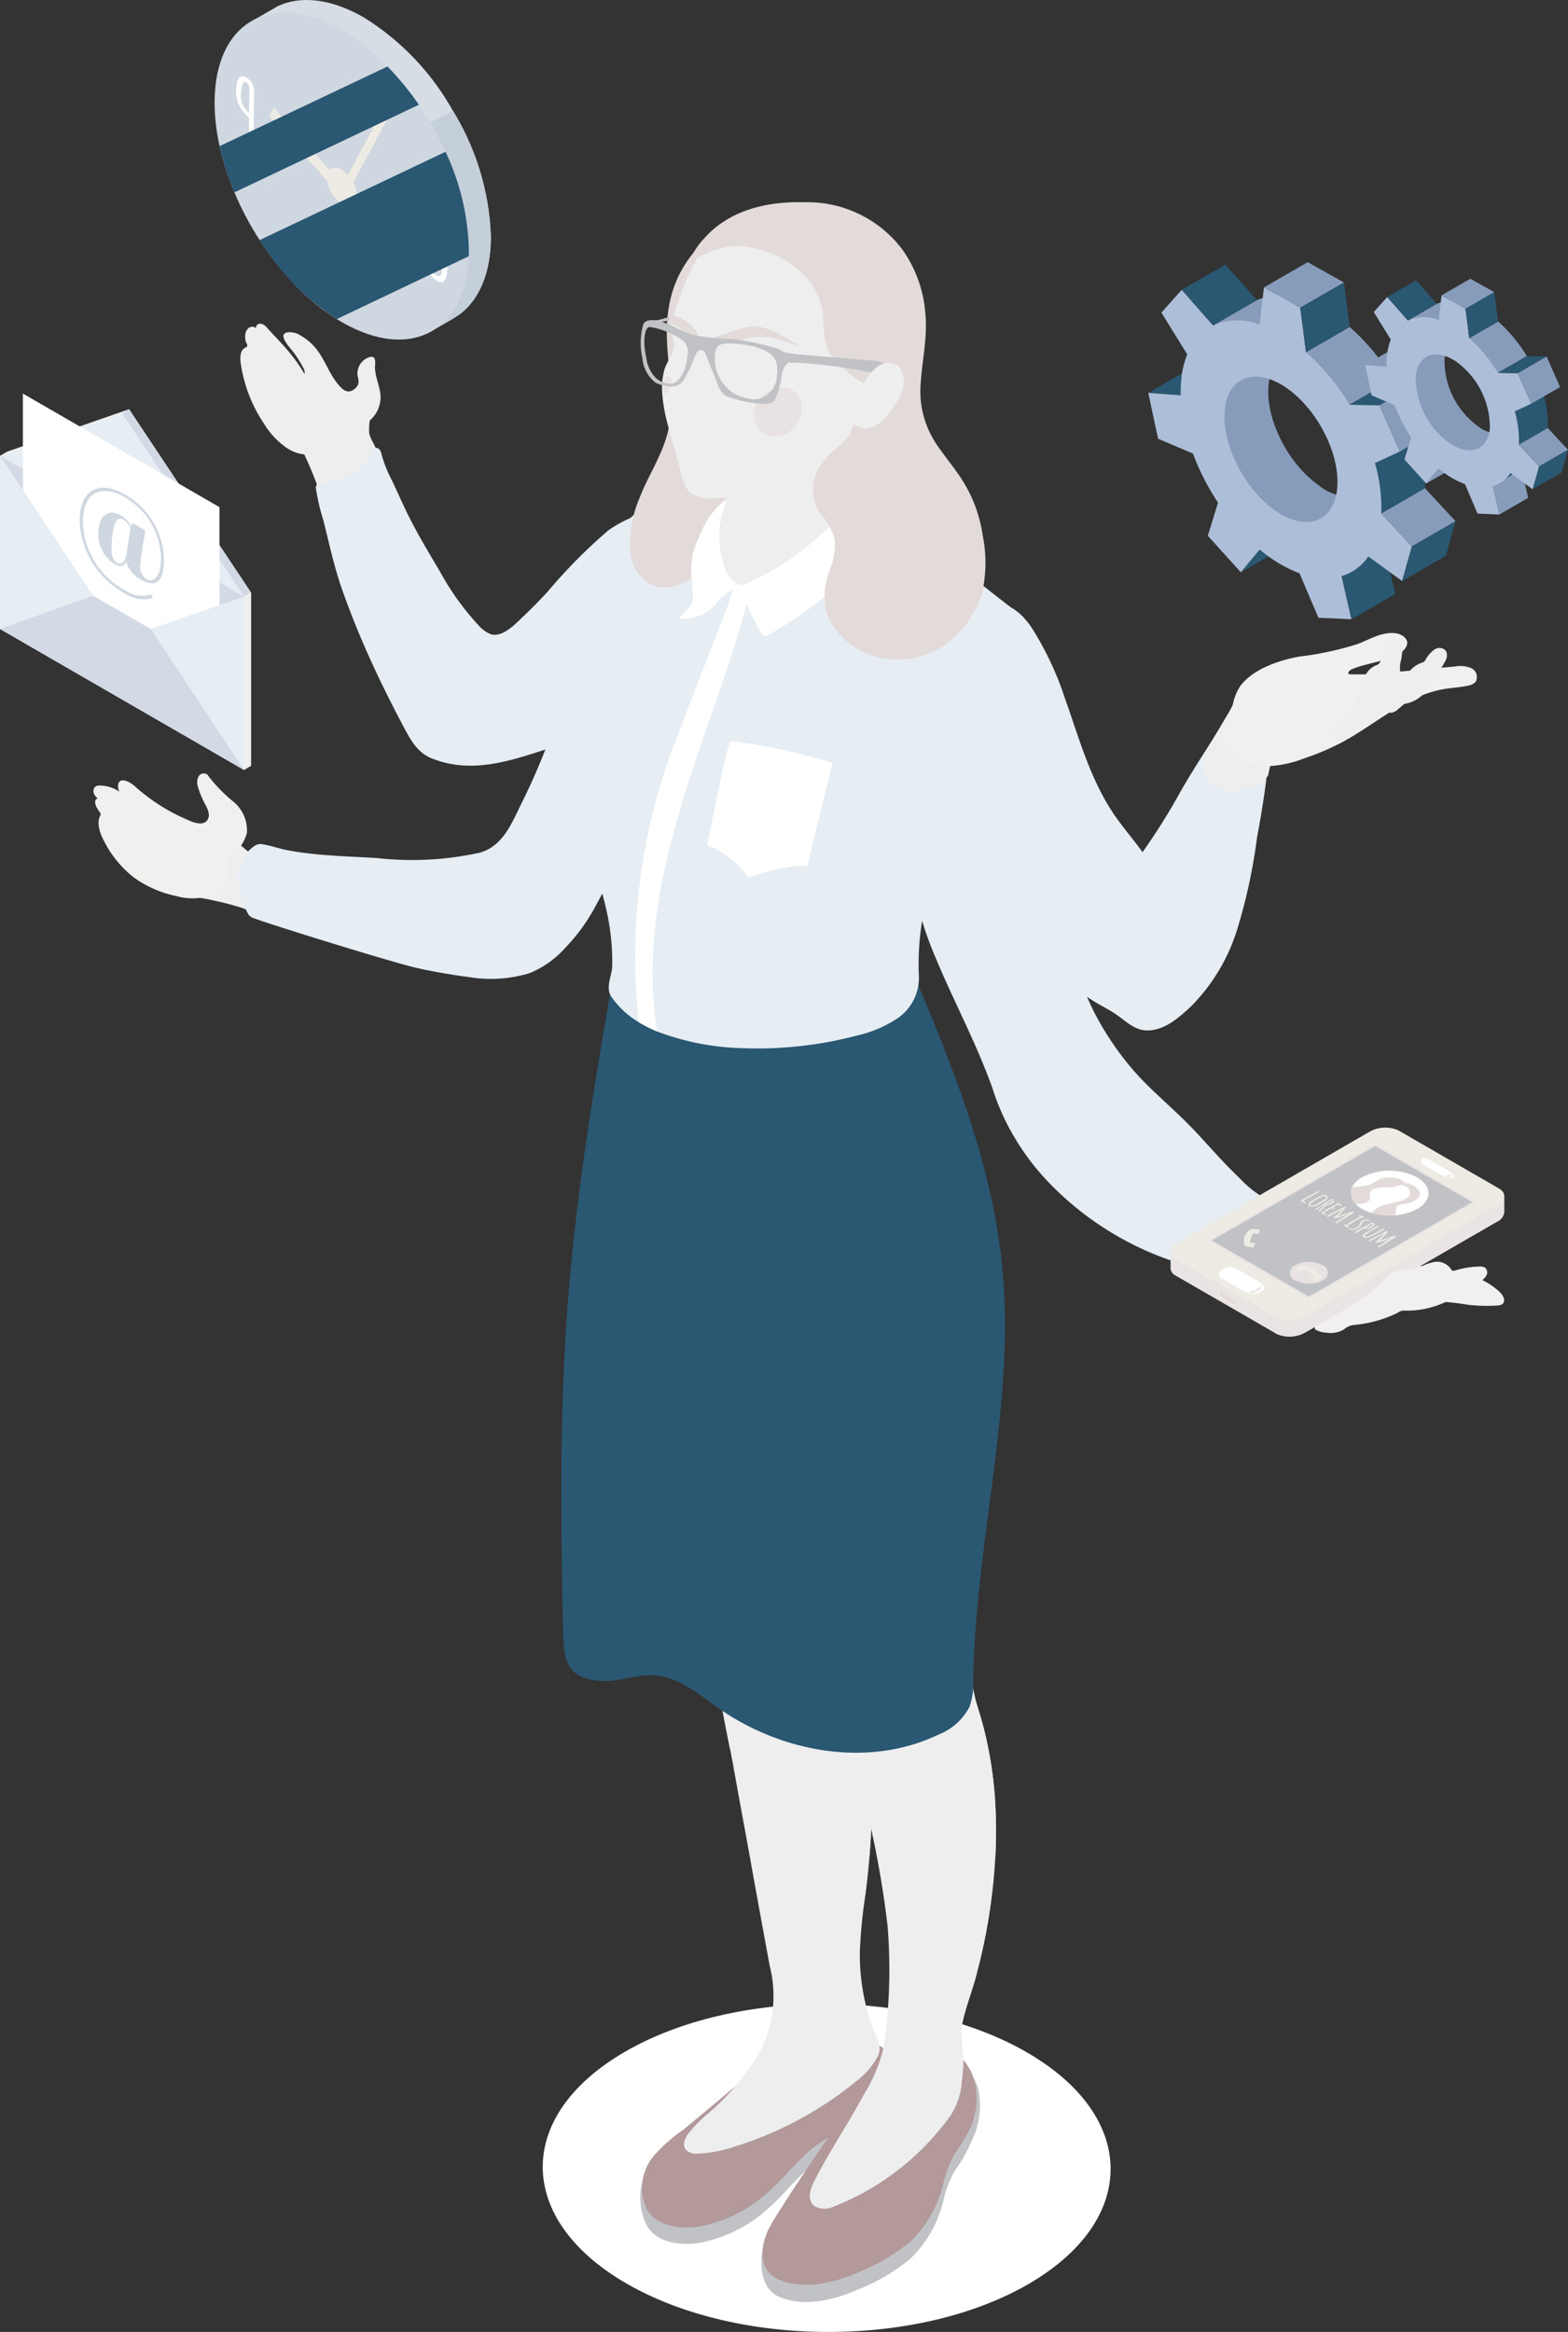 <svg id="グループ_30154" data-name="グループ 30154" xmlns="http://www.w3.org/2000/svg" xmlns:xlink="http://www.w3.org/1999/xlink" width="137.432" height="204.276" viewBox="0 0 137.432 204.276">
  <rect x="0" y="0" width="137.432" height="204.276" fill="#333333" stroke="none"/>
  <defs>
    <clipPath id="clip-path">
      <rect id="長方形_22883" data-name="長方形 22883" width="137.432" height="204.276" fill="none"/>
    </clipPath>
    <clipPath id="clip-path-3">
      <rect id="長方形_22878" data-name="長方形 22878" width="2.626" height="1.516" fill="none"/>
    </clipPath>
    <clipPath id="clip-path-4">
      <rect id="長方形_22879" data-name="長方形 22879" width="3.705" height="2.139" fill="none"/>
    </clipPath>
    <clipPath id="clip-path-5">
      <rect id="長方形_22880" data-name="長方形 22880" width="17.46" height="11.029" fill="none"/>
    </clipPath>
    <clipPath id="clip-path-6">
      <rect id="長方形_22881" data-name="長方形 22881" width="18.337" height="14.654" fill="none"/>
    </clipPath>
  </defs>
  <g id="グループ_30153" data-name="グループ 30153" clip-path="url(#clip-path)">
    <g id="グループ_30152" data-name="グループ 30152">
      <g id="グループ_30151" data-name="グループ 30151" clip-path="url(#clip-path)">
        <path id="パス_108586" data-name="パス 108586" d="M108.126,266.588c-9.688,5.593-25.445,5.565-35.194-.064s-9.8-14.726-.11-20.32,25.445-5.565,35.194.064,9.8,14.726.11,20.32" transform="translate(-18.018 -66.489)" fill="#fff"/>
        <path id="パス_108587" data-name="パス 108587" d="M36.665,53.421a.166.166,0,0,1-.022-.078c0-.065.078-.1.14-.12a13.972,13.972,0,0,0,3.617-1.8,6.006,6.006,0,0,0,1.021-.854,2.278,2.278,0,0,1,.43-.414.556.556,0,0,1,.566-.049.214.214,0,0,1,.092.094.277.277,0,0,1,.013.123,5.689,5.689,0,0,0-.1,1.382,2.485,2.485,0,0,0,.242.615l.814,1.629a.726.726,0,0,0-.633.2,15.3,15.3,0,0,0-3.376,3.136c-.147.2-.32.429-.569.447-.687.05-.952-1.266-1.118-1.708q-.5-1.329-1.116-2.611" transform="translate(-10.066 -13.75)" fill="#eeeeef"/>
        <path id="パス_108588" data-name="パス 108588" d="M63.736,61.382a46.445,46.445,0,0,0-5.271,5.338c-.793.858-1.623,1.681-2.47,2.486-.587.558-1.609,1.516-2.511,1.2a2.788,2.788,0,0,1-1.023-.737,23.6,23.6,0,0,1-3.378-4.685c-1-1.7-2.011-3.353-2.882-5.131-.476-.97-.908-1.962-1.372-2.938a10.887,10.887,0,0,1-.866-2.146,1.46,1.46,0,0,0-.157-.452.445.445,0,0,0-.4-.228,10.994,10.994,0,0,1-1.424,1.779,7.34,7.34,0,0,1-3.419,1.342.364.364,0,0,0-.376.475,18.014,18.014,0,0,0,.635,2.716c.515,2.034.949,4.095,1.642,6.069.711,2.026,1.522,4.017,2.4,5.974.9,2,1.876,3.958,2.9,5.891.622,1.169,1.23,2.4,2.486,2.922,3.51,1.454,6.934.273,10.364-.846a11.046,11.046,0,0,0,4.16-2.011,1.156,1.156,0,0,0,.374-.518,1.286,1.286,0,0,0,.021-.422,6.6,6.6,0,0,1,0-2.246c.247-.805.389-1.648.579-2.47q.307-1.327.652-2.644.168-.636.344-1.271a5.967,5.967,0,0,0,.363-1.267,18.06,18.06,0,0,1,1.94-4.761,6.777,6.777,0,0,1,1.673-1.8c.41-.307.828-.6,1.262-.874.288-.179,1.039-.793,1.378-.767a11.221,11.221,0,0,0-7.631,2.016" transform="translate(-10.49 -14.86)" fill="#e6eef4"/>
        <path id="パス_108589" data-name="パス 108589" d="M81.029,256.069a13.968,13.968,0,0,0-2.43,2.159c-.133.163-.311.387-.494.105a.759.759,0,0,1-.086-.379,5.065,5.065,0,0,0-.634,2.592,5.286,5.286,0,0,0,.569,2.41c.906,1.554,3.067,1.762,4.669,1.5a12.469,12.469,0,0,0,5.862-2.909c1.818-1.572,3.2-3.7,5.321-4.822a22.777,22.777,0,0,1,3.224-1.184,8.459,8.459,0,0,0,2.041-.8,3.788,3.788,0,0,0,1.355-2.054,3.311,3.311,0,0,0-.375-2.342,4.9,4.9,0,0,0-1.688-1.709,8.693,8.693,0,0,0-5.423-1.092,5.723,5.723,0,0,0-1.866.432,7.1,7.1,0,0,0-1.808,1.348,22.532,22.532,0,0,1-1.78,1.424c-1.259.956-5.5,4.591-6.456,5.326" transform="translate(-21.258 -67.99)" fill="#c1c2c5"/>
        <path id="パス_108590" data-name="パス 108590" d="M81.078,254.09a13.913,13.913,0,0,0-2.43,2.16A4.385,4.385,0,0,0,78,260.977c.906,1.554,3.067,1.762,4.669,1.5a12.462,12.462,0,0,0,5.862-2.909c1.818-1.572,3.2-3.7,5.321-4.822a22.78,22.78,0,0,1,3.224-1.184,8.458,8.458,0,0,0,2.041-.8,3.791,3.791,0,0,0,1.355-2.054,3.311,3.311,0,0,0-.375-2.342,4.889,4.889,0,0,0-1.688-1.709,8.7,8.7,0,0,0-5.423-1.092,5.7,5.7,0,0,0-1.866.433,7.076,7.076,0,0,0-1.808,1.348,22.687,22.687,0,0,1-1.78,1.424c-1.259.956-5.5,4.591-6.456,5.326" transform="translate(-21.308 -67.446)" fill="#b3999a"/>
        <path id="パス_108591" data-name="パス 108591" d="M93.339,263.745c-.217.345-.5,1.178-.928.556-.672,1.575-.65,4.347,1.225,5.1,2.174.878,4.666.257,6.718-.615a17.154,17.154,0,0,0,4.713-2.751,10.322,10.322,0,0,0,2.9-5.136,10.557,10.557,0,0,1,.927-2.454,15.488,15.488,0,0,0,1.784-3.269,6.993,6.993,0,0,0,.329-4.095,6.3,6.3,0,0,0-2-2.792c-.1-.089-.245-.18-.357-.106a.3.3,0,0,0-.1.169c-.255.767-.218,1.5-.8,2.144a5.644,5.644,0,0,1-1.329.949,8.687,8.687,0,0,1-3.062,1.082,9.157,9.157,0,0,0-1.166.2c-1.379.393-2.511,1.8-3.354,2.91-1.255,1.649-2.413,3.386-3.559,5.113q-.986,1.483-1.934,2.992" transform="translate(-25.277 -68.174)" fill="#c1c2c5"/>
        <path id="パス_108592" data-name="パス 108592" d="M93.375,262.016a11.969,11.969,0,0,0-.737,1.292c-.741,1.586-.853,3.605,1.034,4.368,2.174.878,4.666.258,6.718-.614a17.155,17.155,0,0,0,4.713-2.751,10.325,10.325,0,0,0,2.9-5.136,10.564,10.564,0,0,1,.927-2.455,18.332,18.332,0,0,0,1.469-2.441,6.486,6.486,0,0,0,.439-3.5,4.825,4.825,0,0,0-2.341-3.428,4.244,4.244,0,0,1-.717,1.417,5.645,5.645,0,0,1-1.329.949,8.688,8.688,0,0,1-3.062,1.082,9.157,9.157,0,0,0-1.166.2c-1.379.394-2.511,1.8-3.354,2.91-1.255,1.65-2.413,3.386-3.559,5.113q-.986,1.484-1.934,2.992" transform="translate(-25.312 -67.952)" fill="#b3999a"/>
        <path id="パス_108593" data-name="パス 108593" d="M99.606,235.385a7.04,7.04,0,0,1-1.894,2.136,31.6,31.6,0,0,1-10.663,5.7,11.1,11.1,0,0,1-3.169.6,1.222,1.222,0,0,1-1.086-.379c-.276-.4-.052-.947.224-1.343a11.3,11.3,0,0,1,1.74-1.774,20.9,20.9,0,0,0,4.685-5.667,10.679,10.679,0,0,0,.741-7.235q-1.059-5.711-2.084-11.438c-.4-2.136-.792-4.289-1.171-6.425-.086-.413-.154-.809-.241-1.223-.258-1.292-.516-2.6-.758-3.893-.155-.81-.362-3,.345-3.583.465-.379,2.79,1.894,3.514,2.256a8.848,8.848,0,0,0,4.6.827,4.161,4.161,0,0,0,2.687-1.154c2.084,4.719,2.274,9.99,1.826,15.175-.086,1.034-.189,2.067-.327,3.1a44.575,44.575,0,0,0-.5,5.046,18.739,18.739,0,0,0,1.068,6.529c.345,1,.982,1.723.465,2.739" transform="translate(-22.71 -55.17)" fill="#eeeeef"/>
        <path id="パス_108594" data-name="パス 108594" d="M100.078,217.97a19.128,19.128,0,0,0-7.6-7.786,30.79,30.79,0,0,0-3.2-1.327c-.465-.172-.947-.344-1.413-.516-.257-1.292-.516-2.6-.757-3.893-.155-.809-.362-3,.344-3.583.465-.379,2.79,1.894,3.513,2.256a8.843,8.843,0,0,0,4.6.827,4.161,4.161,0,0,0,2.686-1.154c2.084,4.719,2.274,9.991,1.827,15.175" transform="translate(-23.888 -55.17)" fill="#eeeeef"/>
        <path id="パス_108595" data-name="パス 108595" d="M114.116,218.309a50.228,50.228,0,0,1-1.034,7.682q-.258,1.189-.569,2.377c-.379,1.533-1.05,3.117-1.326,4.668a11.084,11.084,0,0,0,.12,2.256,14.1,14.1,0,0,1-.12,2.549,6.012,6.012,0,0,1-1.051,3.083,22.89,22.89,0,0,1-10.163,7.889,1.836,1.836,0,0,1-1.67-.017c-.758-.586-.379-1.551-.017-2.274,1.309-2.567,2.945-4.961,4.307-7.51a13.529,13.529,0,0,0,1.688-3.945,41.568,41.568,0,0,0,.482-4.375,47.673,47.673,0,0,0-.086-6.477,86.012,86.012,0,0,0-1.947-10.662c-.241-1.1-.5-2.222-.723-3.325-.293-1.395-.551-2.79-.741-4.2-.035-.206-.069-.43-.086-.637a3.628,3.628,0,0,0,1.309,1.137c.569.224.93-.223,1.533-.223a6.232,6.232,0,0,1,1.688.327,6.085,6.085,0,0,0,2.67.086,4.071,4.071,0,0,0,1.86-1.637,7.543,7.543,0,0,0,1.551-2.687c.017-.086.034-.189.051-.276.035.12.069.259.1.379.223.793.327,1.6.568,2.377.31.982.586,1.947.809,2.945a35.059,35.059,0,0,1,.81,6.012,43.107,43.107,0,0,1-.017,4.479" transform="translate(-26.885 -55.525)" fill="#eeeeef"/>
        <path id="パス_108596" data-name="パス 108596" d="M115.372,218.413A17.787,17.787,0,0,0,109,212.591a27.124,27.124,0,0,0-3.2-1.327c-.844-.31-1.688-.638-2.532-.931-.293-1.395-.551-2.79-.741-4.2-.035-.206-.069-.43-.086-.637a3.629,3.629,0,0,0,1.309,1.137c.569.224.93-.223,1.533-.223a6.231,6.231,0,0,1,1.688.327,6.086,6.086,0,0,0,2.67.086,4.071,4.071,0,0,0,1.86-1.637,7.543,7.543,0,0,0,1.551-2.687l.155.1c.223.793.327,1.6.568,2.377.31.982.586,1.947.809,2.945a35.062,35.062,0,0,1,.81,6.012,43.107,43.107,0,0,1-.017,4.479" transform="translate(-28.141 -55.629)" fill="#eeeeef"/>
        <path id="パス_108597" data-name="パス 108597" d="M67.831,161.687q0,1.31.008,2.62c.02,3.11.076,6.219.141,9.328.054,2.586.275,4.249,3.358,4.441,1.568.1,3.107-.587,4.674-.485,2.118.139,3.847,1.646,5.584,2.866,5.556,3.9,13.165,5.268,19.285,2.327a5.207,5.207,0,0,0,2.739-2.454,6.472,6.472,0,0,0,.322-2.387c.181-12.084,3.7-24.074,2.538-36.1-.907-9.382-4.613-18.234-8.278-26.919a23.112,23.112,0,0,1-17.687,1.419,17.255,17.255,0,0,0-5.617-1.2c-1.693-.008-2.073-1.294-1.786-2.908-1.957,11-3.917,22.026-4.745,33.17-.4,5.417-.535,10.85-.539,16.28" transform="translate(-18.634 -30.833)" fill="#2a5772"/>
        <path id="パス_108598" data-name="パス 108598" d="M24.953,106.126q.66.139,1.315.309a17.782,17.782,0,0,1,2.024.635,4.466,4.466,0,0,1,.087-2.808c.194-.695.43-1.378.691-2.05a2.256,2.256,0,0,1-1.331-.626,31.007,31.007,0,0,1-2.489-2.334c.122.553.351,1,.074,1.528a11.376,11.376,0,0,1-.994,1.731c-.308.443-.648.864-.931,1.324a2.141,2.141,0,0,0-.392,1.2c.036.656.486.813,1.044.913q.454.082.9.177" transform="translate(-6.319 -27.266)" fill="#eeeeef"/>
        <path id="パス_108599" data-name="パス 108599" d="M11.765,98.048a3.479,3.479,0,0,0,.392,1.142,9.33,9.33,0,0,0,2.715,3.357,9.7,9.7,0,0,0,3.68,1.6,5.177,5.177,0,0,0,3.024-.051,2.369,2.369,0,0,0,1.579-2.368,2.019,2.019,0,0,1-.055-.5,1.329,1.329,0,0,1,.444-.726,3.893,3.893,0,0,0,1.2-1.876,3.256,3.256,0,0,0-1.171-2.733,13.814,13.814,0,0,1-2.161-2.2.9.9,0,0,0-.152-.2.534.534,0,0,0-.765.2,1.193,1.193,0,0,0-.048.881,8.161,8.161,0,0,0,.7,1.649,2.178,2.178,0,0,1,.252.708.783.783,0,0,1-.228.688.826.826,0,0,1-.559.168,2.522,2.522,0,0,1-.88-.234A16.789,16.789,0,0,1,14.887,94.5c-.314-.282-1.3-.9-1.432-.082a1.193,1.193,0,0,0,.1.579,3.085,3.085,0,0,0-1.8-.528c-.572.023-.585.733-.173,1.036.023.017.051.038.049.067s-.03.048-.055.065c-.216.15-.123.476-.035.674a3.292,3.292,0,0,0,.326.517.268.268,0,0,1,.062.155.336.336,0,0,1-.062.147,1.658,1.658,0,0,0-.1.922" transform="translate(-3.103 -25.655)" fill="#f2efef"/>
        <path id="パス_108600" data-name="パス 108600" d="M70,72.2c-.481-.032-1.078.07-1.575.088a14.309,14.309,0,0,0-3.561.568,11.358,11.358,0,0,0-3.094,1.449,9.522,9.522,0,0,0-2.029,1.831c-1.548,1.884-2.249,4.3-3.047,6.6a57,57,0,0,1-2.958,7.214c-.894,1.76-1.651,4-3.809,4.582A27.606,27.606,0,0,1,40.97,95c-1.772-.113-3.548-.162-5.316-.334-.882-.086-1.762-.2-2.631-.371-.749-.146-1.5-.43-2.259-.525a.852.852,0,0,0-.52.146,3.277,3.277,0,0,0-1.481,2.74,6.575,6.575,0,0,0,.822,3.112,1.048,1.048,0,0,0,.189.29,1.1,1.1,0,0,0,.382.211c1.332.516,12.424,3.967,14.5,4.408q2.185.465,4.4.755a11.684,11.684,0,0,0,5.262-.352,8.445,8.445,0,0,0,3.114-2.207A16.017,16.017,0,0,0,59.823,99.7a43.3,43.3,0,0,0,4.234-10.332,88.808,88.808,0,0,1,4.731-11.94,16.661,16.661,0,0,0,1.646-4.3c.068-.4.014-.9-.437-.925" transform="translate(-7.901 -19.833)" fill="#e6eef4"/>
        <path id="パス_108601" data-name="パス 108601" d="M108.11,74.624c-1.482,4.445-3.756,8.561-5.719,12.816A41.324,41.324,0,0,0,99.7,95.019a23.864,23.864,0,0,0-.534,5.839,4.335,4.335,0,0,1-1.826,3.945,10.853,10.853,0,0,1-3.668,1.551,34.135,34.135,0,0,1-9.957,1.085,22.65,22.65,0,0,1-7.493-1.465,11.409,11.409,0,0,1-1.6-.809,7.655,7.655,0,0,1-2.377-2.2c-.585-.862.035-1.81.052-2.723A19.579,19.579,0,0,0,72.213,98c-.448-5-2.929-9.337-4.014-14.176a21.881,21.881,0,0,1,.551-9.836,56.666,56.666,0,0,1,4.2-11.488,4.65,4.65,0,0,1,1.671-2.119c1.447-.827,3.72-.551,5.34-.586a43.614,43.614,0,0,0,6.546-.552,20.143,20.143,0,0,1,3.514-.344c.361,0,.689.241,1.034.225a1.457,1.457,0,0,0,.965-.777c.1-.24.086-1.342-.19-1.48,2.653,1.292,4.754,3.445,7.011,5.34.724.6,1.448,1.171,2.171,1.757l5.943,4.651a5.183,5.183,0,0,1,1.085,1.033c1.016,1.448.585,3.445.069,4.978" transform="translate(-18.639 -15.622)" fill="#e6eef4"/>
        <path id="パス_108602" data-name="パス 108602" d="M145.634,147.265a5.659,5.659,0,0,0-1.108.9c-.162.177-.2.163-.453.091-.059-.017-.726-.174-.72-.157a3.753,3.753,0,0,0,.925,1.411,7.679,7.679,0,0,0,2.5,1.509q1.464.645,2.9,1.358a3.544,3.544,0,0,1,.153-2.406,6.722,6.722,0,0,1,1.377-2.024,6.49,6.49,0,0,1,1.2-1.042,3.465,3.465,0,0,1,.625-.273c.155-.062.349-.146.253-.379a.689.689,0,0,0-.461-.329c-.454-.145-.928-.213-1.387-.339a10.2,10.2,0,0,1-2.182-1c-.284-.157-.585-.207-.88-.342a7.348,7.348,0,0,1-1.049-.466,3.937,3.937,0,0,1-1.694,3.488" transform="translate(-39.381 -39.498)" fill="#fff"/>
        <path id="パス_108603" data-name="パス 108603" d="M134.7,121.6c-1.63-1.725-3.505-3.218-5.1-5a25.833,25.833,0,0,1-3.76-5.592,51.417,51.417,0,0,1-2.279-5.721c-1.138-3.059-1.507-6.484-2.147-9.693a34.491,34.491,0,0,0-1.681-6.312c-.577-1.216-.807-2.478-1.989-3.226a28.272,28.272,0,0,1-3.721-3.22,1.063,1.063,0,0,0-.71-.371,1.019,1.019,0,0,0-.683.476A14.043,14.043,0,0,0,110.064,89a28.933,28.933,0,0,0-.509,5.105,31.248,31.248,0,0,0,2.528,12.407c1.6,3.845,3.593,7.528,4.992,11.451a20.321,20.321,0,0,0,1.255,3.085,21.616,21.616,0,0,0,3.68,5.184,27.137,27.137,0,0,0,9.086,6.222,25.858,25.858,0,0,0,3.486,1.171c.442.114.894.176,1.337.283.344.083.765.323.967-.122.123-.273.024-.51.037-.784a6.933,6.933,0,0,1,.073-1.237,4.528,4.528,0,0,1,1.34-2.259,3.212,3.212,0,0,1,2.113-1c.26,0,.68.114.878-.118.292-.342-.072-.621-.34-.743a9.2,9.2,0,0,1-2.215-1.759c-1.437-1.35-2.715-2.855-4.067-4.286" transform="translate(-30.096 -22.657)" fill="#e6eef4"/>
        <path id="パス_108604" data-name="パス 108604" d="M149.657,147.776a2.982,2.982,0,0,0-.554,2.892,3.978,3.978,0,0,0,.987,1.377,14.255,14.255,0,0,0,2.527,1.885,7.33,7.33,0,0,0,4.049,1.395,8.143,8.143,0,0,0,1.474-.254l3.4-.8a5.076,5.076,0,0,1,.851-.15c.263-.017.527.007.791.012,1.295.024,2.561-.419,3.856-.428a19.817,19.817,0,0,1,2.5.272,13.853,13.853,0,0,0,2.612.068.756.756,0,0,0,.471-.144c.286-.262.042-.736-.236-1.007-1.44-1.4-3.541-1.856-5.535-2.124s-4.075-.434-5.816-1.443a1.313,1.313,0,0,1-.718-.8c-.1-.525.429-.991.959-1.063a4.355,4.355,0,0,1,1.573.243,6.334,6.334,0,0,0,3.069-.036,2.576,2.576,0,0,0,1.147-.566,1.2,1.2,0,0,0,.379-1.168,1.282,1.282,0,0,0-.967-.807,4.33,4.33,0,0,0-1.314-.024,19.925,19.925,0,0,1-3.626-.066,30.587,30.587,0,0,0-5.775-.542,3.246,3.246,0,0,0-2.212.71c-.352.432-.649,1.269-1.316,1.232a2.236,2.236,0,0,0-.929.191,3.941,3.941,0,0,0-1.651,1.148" transform="translate(-40.915 -39.687)" fill="#f2efef"/>
        <path id="パス_108605" data-name="パス 108605" d="M170.7,142.691v1.456a1.042,1.042,0,0,1-.616.813l-16.7,9.644-.136.078a2.8,2.8,0,0,1-2.519.105l-.033-.019-8.8-5.078a.763.763,0,0,1-.434-.6V147.65h1.629l10.29-5.942,1.346-.777,4.19-2.42a2.8,2.8,0,0,1,2.52-.1l4.371,2.524,3.674,2.121v-.363Z" transform="translate(-38.862 -37.954)" fill="#e9e4e3"/>
        <path id="パス_108606" data-name="パス 108606" d="M175.216,143.742V145.2a1.042,1.042,0,0,1-.616.813l-16.7,9.644V141.983h12.427L174,144.1v-.363Z" transform="translate(-43.377 -39.005)" fill="#ebe4e4"/>
        <path id="パス_108607" data-name="パス 108607" d="M156.878,157.495v2.421l-.136.078a2.8,2.8,0,0,1-2.52.105l-.032-.019v-2.586Z" transform="translate(-42.359 -43.267)" fill="#e9e4e3"/>
        <path id="パス_108608" data-name="パス 108608" d="M150.726,152.82l-8.829-5.1c-.646-.373-.565-1.024.181-1.455l16.84-9.722a2.8,2.8,0,0,1,2.52-.105l8.829,5.1c.646.373.565,1.024-.181,1.454l-16.84,9.722a2.8,2.8,0,0,1-2.52.1" transform="translate(-38.862 -37.414)" fill="#edebe3"/>
        <path id="パス_108609" data-name="パス 108609" d="M154.817,151.719l-8.837-5.1,14.655-8.461,8.837,5.1Z" transform="translate(-40.103 -37.954)" fill="#ebe4e4"/>
        <path id="パス_108610" data-name="パス 108610" d="M146.436,146.69l14.324-8.27,8.506,4.911-14.324,8.27Z" transform="translate(-40.229 -38.026)" fill="#c1c2c5"/>
        <g id="グループ_30141" data-name="グループ 30141" transform="translate(124.828 101.688)" style="mix-blend-mode: multiply;isolation: isolate">
          <g id="グループ_30140" data-name="グループ 30140">
            <g id="グループ_30139" data-name="グループ 30139" clip-path="url(#clip-path-3)">
              <path id="パス_108611" data-name="パス 108611" d="M174.166,141.674l-1.977-1.142c-.117-.068-.1-.186.033-.264a.505.505,0,0,1,.457-.019l1.978,1.142c.117.067.1.186-.033.264a.509.509,0,0,1-.458.019" transform="translate(-172.11 -140.204)" fill="#fff"/>
            </g>
          </g>
        </g>
        <path id="パス_108612" data-name="パス 108612" d="M174.368,141.257v.176a.2.2,0,0,1-.111.139.537.537,0,0,1-.334.059.338.338,0,0,1-.124-.041l-1.977-1.142a.133.133,0,0,1-.078-.109v-.17l.125.009a.5.5,0,0,1,.443-.012l1.675.967.277.16.005-.036Z" transform="translate(-47.181 -38.493)" fill="#fff"/>
        <path id="パス_108613" data-name="パス 108613" d="M175.195,141.641v.176a.2.2,0,0,1-.111.139.537.537,0,0,1-.334.059v-.5h.063l.277.16.005-.036Z" transform="translate(-48.007 -38.877)" fill="#ebe4e4"/>
        <path id="パス_108614" data-name="パス 108614" d="M173.8,141.363l-1.978-1.142c-.117-.068-.1-.186.033-.264a.509.509,0,0,1,.458-.02l1.978,1.142c.117.067.1.186-.033.264a.51.51,0,0,1-.457.019" transform="translate(-47.181 -38.431)" fill="#fff"/>
        <path id="パス_108615" data-name="パス 108615" d="M148.458,157.2l-1.158-.668a.576.576,0,0,1-.24-.459v-.017c0-.177.107-.258.24-.181l1.158.668a.578.578,0,0,1,.241.46v.015c0,.178-.108.259-.241.182" transform="translate(-40.4 -42.813)" fill="#e5dddd"/>
        <path id="パス_108616" data-name="パス 108616" d="M148.613,157.132l-1.158-.668a.577.577,0,0,1-.24-.46v-.016a.284.284,0,0,1,.032-.139c-.107-.029-.187.052-.187.2v.016a.578.578,0,0,0,.241.46l1.157.668a.139.139,0,0,0,.209-.043.238.238,0,0,1-.054-.022" transform="translate(-40.4 -42.813)" fill="#edebe3"/>
        <g id="グループ_30144" data-name="グループ 30144" transform="translate(107.126 111.225)" style="mix-blend-mode: multiply;isolation: isolate">
          <g id="グループ_30143" data-name="グループ 30143">
            <g id="グループ_30142" data-name="グループ 30142" clip-path="url(#clip-path-4)">
              <path id="パス_108617" data-name="パス 108617" d="M150.075,155.415l-2.238-1.292c-.2-.115-.174-.317.056-.45l.363-.21a.863.863,0,0,1,.778-.032l2.238,1.292c.2.115.175.317-.056.45l-.363.21a.867.867,0,0,1-.779.032" transform="translate(-147.703 -153.354)" fill="#fff"/>
            </g>
          </g>
        </g>
        <path id="パス_108618" data-name="パス 108618" d="M151.042,154.631v.2a.317.317,0,0,1-.191.261l-.363.21a.873.873,0,0,1-.423.109.68.68,0,0,1-.355-.077l-2.239-1.292a.229.229,0,0,1-.132-.193l0-.2.083.025a.506.506,0,0,1,.108-.083l.363-.21a.862.862,0,0,1,.779-.032l1.65.952.587.339a.353.353,0,0,1,.067.049Z" transform="translate(-40.476 -42.105)" fill="#fff"/>
        <path id="パス_108619" data-name="パス 108619" d="M152.075,155.022v.2a.317.317,0,0,1-.191.261l-.363.21a.873.873,0,0,1-.423.109v-1.108h.255l.587.339a.353.353,0,0,1,.067.049Z" transform="translate(-41.51 -42.496)" fill="#ebe4e4"/>
        <path id="パス_108620" data-name="パス 108620" d="M149.71,155.058l-2.237-1.292c-.2-.115-.175-.317.055-.45l.363-.21a.863.863,0,0,1,.778-.033l2.238,1.292c.2.115.175.316-.056.45l-.363.209a.865.865,0,0,1-.779.033" transform="translate(-40.476 -42.031)" fill="#fff"/>
        <path id="パス_108621" data-name="パス 108621" d="M149.724,155.014l-2.068-1.194c-.185-.107-.162-.292.051-.416l.335-.194a.8.8,0,0,1,.72-.03l2.068,1.194c.184.107.161.293-.051.416l-.336.194a.8.8,0,0,1-.719.03" transform="translate(-40.53 -42.062)" fill="#fff"/>
        <path id="パス_108622" data-name="パス 108622" d="M158.586,144.046l-.537.318a.345.345,0,0,0-.091.038l-.045.026-.37.2c-.1.06-.132.1-.08.134l.1.053c.081.047.1.083.057.109a.108.108,0,0,1-.062.011.188.188,0,0,1-.067-.016.775.775,0,0,0-.177-.133.3.3,0,0,1-.093-.028c-.022-.013-.031-.028-.029-.043a.06.06,0,0,1,.032-.041c.112-.065.287-.159.521-.284s.408-.219.521-.283l.017-.01c.086-.059.152-.1.2-.131.143-.083.241-.108.293-.078a.04.04,0,0,1,.025.033.042.042,0,0,1-.022.033Z" transform="translate(-43.183 -39.526)" fill="#edebe3"/>
        <path id="パス_108623" data-name="パス 108623" d="M158.623,144.707l.089-.047.009-.008.038-.025a3.322,3.322,0,0,1,.55-.268.752.752,0,0,1,.223-.053.19.19,0,0,1,.094.019c.176.1.21.223.1.364a1.1,1.1,0,0,1-.318.25l-.017.009-.252.152c-.434.25-.753.317-.954.2a.123.123,0,0,1-.054-.191.7.7,0,0,1,.183-.2c.113-.083.216-.152.311-.207m.445-.1-.221.115a3.149,3.149,0,0,0-.519.361c-.057.077-.078.13-.059.161a.218.218,0,0,0,.107.023.565.565,0,0,0,.142-.02c.051-.015.1-.031.152-.05s.1-.041.149-.064c.088-.043.16-.08.216-.112s.14-.086.247-.16.191-.127.249-.161l.039-.022a.171.171,0,0,0,.092-.117c.008-.045-.014-.083-.069-.114a.228.228,0,0,0-.191-.009.956.956,0,0,0-.2.092Z" transform="translate(-43.434 -39.644)" fill="#edebe3"/>
        <path id="パス_108624" data-name="パス 108624" d="M159.776,145.306l-.25.141a2.356,2.356,0,0,0-.428.3l-.088.02-.062-.036,0-.036c.069-.038.145-.082.229-.131s.259-.157.523-.323.462-.291.6-.369a.175.175,0,0,1,.184-.018.258.258,0,0,1,.139.151c.014.055-.019.105-.1.149l-.159.091a.485.485,0,0,1-.143.056c-.052.011-.11.021-.17.032s-.1.016-.1.018c-.029.025-.086.075-.174.149a1.64,1.64,0,0,0-.359.379.154.154,0,0,1-.045.053.126.126,0,0,1-.057.016.092.092,0,0,1-.054-.011c-.033-.019-.025-.057.017-.117a1.15,1.15,0,0,1,.172-.179,4.441,4.441,0,0,0,.347-.316Zm.675-.38-.039.014c-.062.036-.149.088-.265.157s-.2.119-.249.15a.538.538,0,0,0,.231-.034,1.252,1.252,0,0,0,.21-.084c.041-.024.071-.042.088-.054a.278.278,0,0,0,.051-.046c.035-.036.025-.07-.026-.1" transform="translate(-43.666 -39.788)" fill="#edebe3"/>
        <path id="パス_108625" data-name="パス 108625" d="M160.841,145.489l.18-.117a.252.252,0,0,1,.254-.038.678.678,0,0,1,.14.114c.053.051.063.086.033.1a.192.192,0,0,1-.138,0,.708.708,0,0,0-.13-.125,1.086,1.086,0,0,1-.094.059l-.336.182-.028.025.084.044c.073.043.089.075.047.1a.12.12,0,0,1-.062.013.145.145,0,0,1-.068-.019.636.636,0,0,1-.062-.04l-.058-.033c-.054.036-.109.07-.166.1l-.419.231a.888.888,0,0,0-.123.076l.173.094c.058.033.069.061.032.081a.11.11,0,0,1-.08.012.266.266,0,0,1-.083-.03l-.191-.111a.061.061,0,0,1-.035-.044.039.039,0,0,1,.023-.043l.059-.035.368-.229Z" transform="translate(-43.876 -39.92)" fill="#edebe3"/>
        <path id="パス_108626" data-name="パス 108626" d="M161.221,147.017l.291-.167c.067-.039.16-.1.278-.18s.2-.136.245-.162.1-.055.167-.089.113-.061.144-.078c-.027.007-.157.053-.389.136a3.4,3.4,0,0,1-.981.28c-.029-.017-.044-.036-.042-.056s.016-.038.046-.055a2.39,2.39,0,0,0,.357-.3c.167-.162.29-.287.368-.379-.561.292-.936.49-1.123.6l-.065.041a.153.153,0,0,1-.072.022.111.111,0,0,1-.067-.017c-.022-.013-.036-.026-.038-.041a.026.026,0,0,1,.016-.033q.231-.135.727-.38c.331-.165.574-.291.729-.379a.069.069,0,0,1,.033-.036.1.1,0,0,1,.067-.007.242.242,0,0,1,.075.028c.032.018-.057.144-.262.374a5.628,5.628,0,0,1-.453.466c.03-.009.1-.032.209-.072s.226-.082.347-.123.244-.085.372-.125a1.11,1.11,0,0,1,.5-.1.093.093,0,0,1,.041.042c.007.017,0,.031-.019.042-.109.063-.266.16-.474.291s-.359.225-.458.281l-.244.135c-.017.01-.069.044-.149.1l-.04.028a.147.147,0,0,1-.042.036.227.227,0,0,1-.079.022.147.147,0,0,1-.088-.015c-.047-.028-.023-.068.072-.123" transform="translate(-44.048 -40.034)" fill="#edebe3"/>
        <path id="パス_108627" data-name="パス 108627" d="M163.3,147.332l-.471.285-.067.038-.064.036.03.017.069.036c.061.036.073.065.036.087a.139.139,0,0,1-.073.015.146.146,0,0,1-.072-.019l-.1-.058a1.364,1.364,0,0,1-.129-.078l-.031-.016c-.054-.03-.064-.056-.03-.075a.134.134,0,0,1,.053-.015.077.077,0,0,1,.046,0l.065.037.036-.014.464-.286.516-.285c.086-.049.165-.1.234-.147l-.045-.025-.054-.028a.075.075,0,0,1-.039-.038c0-.012.006-.025.029-.039s.089-.008.163.035l.272.158c.062.035.078.062.046.081a.121.121,0,0,1-.059.011.16.16,0,0,1-.065-.017l-.115-.067c-.058.039-.123.08-.2.126Z" transform="translate(-44.609 -40.316)" fill="#edebe3"/>
        <path id="パス_108628" data-name="パス 108628" d="M163.145,148.04l.078.065a.229.229,0,0,0,.114.021.469.469,0,0,0,.141-.027,1.16,1.16,0,0,0,.223-.093.534.534,0,0,0,.138-.112.578.578,0,0,0,.083-.128c.02-.042.042-.085.063-.129a.584.584,0,0,1,.243-.25.781.781,0,0,1,.213-.085.457.457,0,0,1,.318.015.1.1,0,0,1,.051.059.041.041,0,0,1-.02.053.1.1,0,0,1-.107,0,.07.07,0,0,1-.034-.036.339.339,0,0,0-.26.036.627.627,0,0,0-.084.044.461.461,0,0,0-.165.175c-.013.033-.03.067-.049.1s-.039.075-.058.11a.615.615,0,0,1-.246.224.973.973,0,0,1-.326.114.593.593,0,0,1-.19.007.423.423,0,0,1-.17-.051c-.053-.041-.066-.075-.02-.107Z" transform="translate(-44.794 -40.461)" fill="#edebe3"/>
        <path id="パス_108629" data-name="パス 108629" d="M164.726,147.924l.219-.123a.993.993,0,0,0,.191-.132.178.178,0,0,1,.141-.011l.1.058c.089.051.113.107.075.17a.467.467,0,0,1-.173.154,2.142,2.142,0,0,1-.2.108l-.085.029a.332.332,0,0,1-.075.017l-.075.007a.573.573,0,0,1-.087,0,1.339,1.339,0,0,1-.2-.044l-.242.139-.411.259a.127.127,0,0,1-.07.014.169.169,0,0,1-.073-.02l-.021-.044a1.838,1.838,0,0,1,.306-.208l.413-.228a.135.135,0,0,1,.041-.04.856.856,0,0,0,.225-.1m.368-.081-.438.257c.1.046.273,0,.516-.141.072-.041.11-.074.119-.1s-.009-.053-.049-.075c0,0,0-.007-.02-.016Z" transform="translate(-44.982 -40.561)" fill="#edebe3"/>
        <path id="パス_108630" data-name="パス 108630" d="M166.075,148.633l-.036.024q-1.006.581-1.3.411c-.075-.044-.1-.094-.075-.15a.366.366,0,0,1,.12-.149,3.511,3.511,0,0,1,.309-.205l.54-.314.315-.192a.128.128,0,0,1,.1,0c.019.009.02.027.007.051a.168.168,0,0,1-.067.064l-.616.355c-.053.031-.13.08-.224.148s-.17.116-.224.146c-.11.065-.118.125-.022.18s.569-.141,1.381-.609l.128-.074.036-.022a.112.112,0,0,1,.051-.016.119.119,0,0,1,.058.017.085.085,0,0,1,.036.032.032.032,0,0,1-.007.028.265.265,0,0,1-.062.048l-.244.122Z" transform="translate(-45.233 -40.671)" fill="#edebe3"/>
        <path id="パス_108631" data-name="パス 108631" d="M166.306,149.953l.291-.167c.067-.038.161-.1.279-.179s.2-.136.246-.162.1-.057.165-.09.115-.06.146-.078c-.028.007-.158.053-.391.136a3.39,3.39,0,0,1-.98.279c-.029-.016-.045-.035-.044-.055s.017-.038.047-.054a2.349,2.349,0,0,0,.355-.305c.167-.161.29-.287.368-.379q-.841.436-1.123.6l-.063.041a.167.167,0,0,1-.073.023.113.113,0,0,1-.067-.017c-.022-.013-.036-.025-.038-.04a.029.029,0,0,1,.017-.035c.154-.089.4-.216.727-.379s.573-.291.727-.379a.076.076,0,0,1,.034-.036.094.094,0,0,1,.066-.007.248.248,0,0,1,.075.028c.033.019-.055.143-.262.375a5.451,5.451,0,0,1-.453.466c.03-.009.1-.033.211-.072l.346-.123c.122-.043.244-.086.372-.125a1.12,1.12,0,0,1,.5-.1.094.094,0,0,1,.041.042c.007.017,0,.031-.019.042q-.163.095-.476.291c-.207.13-.358.224-.455.281l-.246.134c-.017.01-.067.044-.149.1l-.04.028a.139.139,0,0,1-.042.036.2.2,0,0,1-.078.021.138.138,0,0,1-.088-.014c-.047-.028-.024-.067.07-.123" transform="translate(-45.445 -40.841)" fill="#edebe3"/>
        <path id="パス_108632" data-name="パス 108632" d="M169.058,144.753a5.32,5.32,0,0,1-4.812-.009c-1.332-.77-1.34-2.013-.015-2.779a5.318,5.318,0,0,1,4.812.009c1.333.769,1.34,2.013.015,2.778" transform="translate(-44.845 -38.844)" fill="#fff"/>
        <path id="パス_108633" data-name="パス 108633" d="M165.669,146.138a4.384,4.384,0,0,1-.44-.108,4,4,0,0,1-.835-.356,2.713,2.713,0,0,1-.471-.337c-.051-.049-.1-.1-.146-.147a3.051,3.051,0,0,0,.326,0c.059,0,.115-.006.173-.012a1.24,1.24,0,0,0,.271-.049.744.744,0,0,0,.4-.273c.088-.106.164-.111.238.012a1.187,1.187,0,0,0,.886.527.309.309,0,0,0-.08.043.542.542,0,0,0-.165.155.739.739,0,0,0-.152.545" transform="translate(-44.992 -39.773)" fill="#fff"/>
        <path id="パス_108634" data-name="パス 108634" d="M167.446,142.636a2.317,2.317,0,0,0-1.151.252,2.57,2.57,0,0,0-.469.3,1.911,1.911,0,0,0-.444.614.868.868,0,0,0-.147.487c.037.292.451.561.954.6a3.15,3.15,0,0,0,.923-.106,4.483,4.483,0,0,0,1.572-.587.6.6,0,0,0,.207-.92,1.664,1.664,0,0,0-.94-.565,2.421,2.421,0,0,0-.5-.073" transform="translate(-45.392 -39.184)" fill="#fff"/>
        <path id="パス_108635" data-name="パス 108635" d="M164.595,144.388a1.527,1.527,0,0,1-.827.15c-.165-.027-.2-.12-.258-.2a1.43,1.43,0,0,1-.211-.408,1.14,1.14,0,0,1-.018-.646c.007-.025.029-.183.067-.192.091-.02.178-.038.267-.049a8.935,8.935,0,0,0,1.184-.157,5.257,5.257,0,0,0,.876-.469,2.583,2.583,0,0,1,1.736-.1.95.95,0,0,1,.363.186.652.652,0,0,0,.342.2,2.115,2.115,0,0,1,1.012.541.55.55,0,0,1,.032.778,2.2,2.2,0,0,1-1.23.5c-.389.061-.7.155-.736.413a2.135,2.135,0,0,1-.027.447.494.494,0,0,1-.1.155,5.865,5.865,0,0,1-1.541-.1c-.152-.029-.294-.066-.44-.109a1.229,1.229,0,0,1,.406-.4,1.689,1.689,0,0,1,.352-.189,5.169,5.169,0,0,1,.793-.236c.689-.157,1.635-.33,1.79-.815a.591.591,0,0,0-.308-.648.881.881,0,0,0-.348-.145.812.812,0,0,0-.473.083,1.979,1.979,0,0,1-.317.069c-.124.018-.25.03-.37.038a3.6,3.6,0,0,0-1.38.131.589.589,0,0,0-.305.368,1.983,1.983,0,0,0-.012.383.453.453,0,0,1-.316.426" transform="translate(-44.846 -39.069)" fill="#e3dada"/>
        <path id="パス_108636" data-name="パス 108636" d="M151.885,149.855a2.582,2.582,0,0,1-2.336,0,.712.712,0,0,1-.007-1.348,2.582,2.582,0,0,1,2.336,0,.712.712,0,0,1,.007,1.348" transform="translate(-40.95 -40.72)" fill="#c1c2c5"/>
        <path id="パス_108637" data-name="パス 108637" d="M151.509,148.865c.04,0,.078-.01.086-.033l.1-.3c.008-.023-.017-.045-.057-.05l-.449-.054h-.005a.5.5,0,0,0-.317.061,1.131,1.131,0,0,0-.489,1.367.314.314,0,0,0,.257.141h.012l.443.054c.039,0,.078-.01.086-.033l.1-.3c.008-.023-.017-.045-.057-.05l-.305-.036c-.058-.007-.1-.039-.083-.073l.242-.695c.012-.033.068-.054.125-.048Z" transform="translate(-41.288 -40.776)" fill="#edebe3"/>
        <path id="パス_108638" data-name="パス 108638" d="M158.721,154.041a2.58,2.58,0,0,1-2.335,0,.712.712,0,0,1-.007-1.348,2.58,2.58,0,0,1,2.335,0,.712.712,0,0,1,.007,1.348" transform="translate(-42.828 -41.87)" fill="#e9e2e2"/>
        <path id="パス_108639" data-name="パス 108639" d="M157.963,153.975a.031.031,0,0,0,0,.059l.37.214a.114.114,0,0,0,.1,0l.322-.186,0,0c.086-.051.115-.122.084-.186,0,0-.282-.7-1.71-1a.52.52,0,0,0-.345.045l-.007,0-.319.184a.031.031,0,0,0,0,.059l.371.214a.114.114,0,0,0,.1,0l.219-.127a.166.166,0,0,1,.15,0l.872.5c.042.024.042.062,0,.086Z" transform="translate(-42.978 -41.995)" fill="#edebe3"/>
        <path id="パス_108640" data-name="パス 108640" d="M161.454,158.312a3.44,3.44,0,0,1,.329-.231,1.667,1.667,0,0,1,.5-.146,10.832,10.832,0,0,0,3.833-1.053,1.349,1.349,0,0,1,.387-.191,1.291,1.291,0,0,1,.343-.014,7.98,7.98,0,0,0,3.457-.735,18.515,18.515,0,0,0,3.071-1.8,1.606,1.606,0,0,0,.543-.524.56.56,0,0,0-.094-.693.783.783,0,0,0-.5-.11,7.732,7.732,0,0,0-2.386.428,1.473,1.473,0,0,0-1.6-.826,4.31,4.31,0,0,0-1.753.8.394.394,0,0,0-.347-.168,3.066,3.066,0,0,0-1.274.19,2.379,2.379,0,0,0-.961.676,14.233,14.233,0,0,1-2.168,1.868c-.791.553-1.649.978-2.478,1.464q-.413.242-.83.478c-.173.1-.537.224-.638.408a.176.176,0,0,0,.055.207,2.123,2.123,0,0,0,1.005.27,2.171,2.171,0,0,0,1.5-.3" transform="translate(-43.646 -41.868)" fill="#f2efef"/>
        <path id="パス_108641" data-name="パス 108641" d="M138.7,84.44a2.6,2.6,0,0,1-.587-1.958c-1.364,2.369-2.927,4.592-4.266,6.967a54.618,54.618,0,0,1-3.268,5.2c-.753-1.049-1.6-2.028-2.347-3.085-2.185-3.107-3.2-6.858-4.47-10.438a27.634,27.634,0,0,0-2.874-6.1c-1.008-1.519-2.378-2.573-4.33-2.1a5.793,5.793,0,0,0-2.628,1.578c-.063.062-.125.125-.185.188-1.929,2.018-2.562,4.694-2.811,7.4-.2,2.2-.34,4.542.733,6.469a17.442,17.442,0,0,0,2.656,3.1c2.366,2.57,3.951,5.773,5.63,8.8a26.452,26.452,0,0,0,2.374,3.768,16.173,16.173,0,0,0,3.7,3.3c.7.463,1.463.818,2.156,1.278.907.6,1.674,1.469,2.837,1.459,1.522-.012,2.765-1.139,3.821-2.119a16.455,16.455,0,0,0,4.028-6.715,48.148,48.148,0,0,0,1.755-8.154,78.765,78.765,0,0,0,1.187-8.706c-.635.826-2.441.6-3.11-.135" transform="translate(-30.438 -20.001)" fill="#e6eef4"/>
        <path id="パス_108642" data-name="パス 108642" d="M146.462,87.483c-.213.367-.426.735-.635,1.1a3.137,3.137,0,0,0-.5,1.287,2.425,2.425,0,0,0,.316,1.24,2.543,2.543,0,0,0,.573.791,2.308,2.308,0,0,0,1.29.5,4.741,4.741,0,0,0,3.409-1.183.39.39,0,0,0,.176-.284l.233-1.1a28.074,28.074,0,0,0,.6-3.634c-.019.246-.5.716-.7.817-.288.141-.7-.167-.92-.364a2.632,2.632,0,0,1-.7-1.168,3.545,3.545,0,0,0-.445-1.149.516.516,0,0,0-.292-.21c-.543-.107-.987.953-1.184,1.287-.4.686-.812,1.375-1.216,2.069" transform="translate(-39.924 -23.109)" fill="#eeeeef"/>
        <path id="パス_108643" data-name="パス 108643" d="M148.611,82.805a4.722,4.722,0,0,1-.477,1.311,2.457,2.457,0,0,0-.408,1.546,2.194,2.194,0,0,0,.523,1.108,4.2,4.2,0,0,0,3.136,1.36,10.007,10.007,0,0,0,3.441-.672,22.6,22.6,0,0,0,3.288-1.386c3.026-1.6,5.671-4.146,9.046-4.711.709-.118,1.433-.144,2.132-.309a1.106,1.106,0,0,0,.6-.293.853.853,0,0,0-.346-1.222,2.467,2.467,0,0,0-1.427-.152l-5.7.529a23.161,23.161,0,0,1-3.627.146c-.118-.163.1-.36.283-.437,1.4-.582,3.023-.64,4.284-1.484a1.093,1.093,0,0,0,.561-.763c.03-.483-.494-.819-.972-.893-1.157-.179-2.248.49-3.336.923a27.548,27.548,0,0,1-5.18,1.114c-1.77.333-4.073,1.089-5.179,2.628a4.685,4.685,0,0,0-.634,1.658" transform="translate(-40.579 -21.003)" fill="#f2efef"/>
        <path id="パス_108644" data-name="パス 108644" d="M169.869,78.131a3.1,3.1,0,0,0-.751.906.427.427,0,0,1-.1.125.475.475,0,0,1-.137.06,2.5,2.5,0,0,0-.9.519,5.526,5.526,0,0,1-.662.654.223.223,0,0,1-.25.019.262.262,0,0,1-.068-.107,2.443,2.443,0,0,1,.015-1.313,10.016,10.016,0,0,0,.159-1.386c0-.181-.031-.4-.2-.47a.389.389,0,0,0-.185-.02,1.693,1.693,0,0,0-1.2,1.062,6.756,6.756,0,0,0-.37.878.725.725,0,0,1-.1.223.942.942,0,0,1-.394.226,1.822,1.822,0,0,0-.833.835c-.352.665-.414,1.423-.706,2.106a7.545,7.545,0,0,1-1.554,1.892,3.389,3.389,0,0,0-.643,1.171.479.479,0,0,0-.041.212.343.343,0,0,0,.107.2.558.558,0,0,0,.367.161,1.115,1.115,0,0,0,.54-.164,7.666,7.666,0,0,0,1.164-.637c.616-.464,1.3-.806,1.9-1.3a1.743,1.743,0,0,1,.517-.34,1.477,1.477,0,0,1,.563-.02,1.021,1.021,0,0,0,.619-.292c.16-.128.316-.26.466-.4a.407.407,0,0,1,.115-.084.446.446,0,0,1,.135-.027,2.9,2.9,0,0,0,2.043-1.581l.822-1.2a7.736,7.736,0,0,0,.577-.931.942.942,0,0,0,.091-.845.658.658,0,0,0-.52-.317.852.852,0,0,0-.578.176" transform="translate(-44.214 -21.185)" fill="#eeeeef"/>
        <path id="パス_108645" data-name="パス 108645" d="M86.888,70.249c-.587,2.529-1.351,5.012-2.179,7.472-3.441,10.232-7.732,20.434-6.037,31.472a11.656,11.656,0,0,1-1.6-.809,52.172,52.172,0,0,1,2.463-22.548c.465-1.361.982-2.721,1.516-4.064.844-2.171,1.671-4.341,2.515-6.512.413-1.085.843-2.17,1.257-3.238.179-.471,1.18-4.426,2.048-3.2a1.508,1.508,0,0,1,.07,1.205c-.017.075-.034.151-.051.226" transform="translate(-21.085 -18.841)" fill="#fff"/>
        <path id="パス_108646" data-name="パス 108646" d="M79.518,34.648c-.666,3.955,1.022,7.842-.343,11.739-.6,1.712-1.6,3.258-2.241,4.955a10.041,10.041,0,0,0-.756,4.8,3.433,3.433,0,0,0,2.061,2.826,3.242,3.242,0,0,0,2.227-.128,7.171,7.171,0,0,0,1.908-1.229,8.625,8.625,0,0,0,2.433-2.964,9.107,9.107,0,0,0,.471-4.756c-.166-1.507.059-3.084-.782-4.437-.579-.932-1.746-1.777-1.968-2.9-.1-.484.019-1.01-.032-1.513a8.382,8.382,0,0,1,0-2.214,16.2,16.2,0,0,1,.832-2.628,15.262,15.262,0,0,0,.832-4.541c.041-1.386-.768-2.4-.241-3.85a9.9,9.9,0,0,0-4.4,6.83" transform="translate(-20.91 -7.642)" fill="#e3dada"/>
        <path id="パス_108647" data-name="パス 108647" d="M85.293,69.376a3.726,3.726,0,0,1-3.243,1.284q.434-.434.833-.9a1.759,1.759,0,0,0,.3-.445,1.633,1.633,0,0,0,.1-.63c0-.685-.136-1.36-.152-2.044A7.494,7.494,0,0,1,83.264,65a8.092,8.092,0,0,1,.508-1.4c.153-.373.31-.745.5-1.1A7.135,7.135,0,0,1,86.5,59.97a6.525,6.525,0,0,0,.352,7.086,2.291,2.291,0,0,0,.308.362c.078.071.321.17.352.268.094.3-.487.326-.64.374a4.055,4.055,0,0,0-1.576,1.316" transform="translate(-22.541 -16.475)" fill="#fff"/>
        <path id="パス_108648" data-name="パス 108648" d="M100.135,57.549a9.114,9.114,0,0,0-.878,1.309,4.616,4.616,0,0,1-.672.6c0,.017,0,.017-.017.017-.241.172-.5.327-.723.482-.965.638-2,1.154-3,1.739-.638.345-1.24.759-1.9,1.068a4.363,4.363,0,0,1-.654.276,13.667,13.667,0,0,1-2.515.551,2.217,2.217,0,0,1-1.292-.12,2.281,2.281,0,0,1-.775-.793,4.844,4.844,0,0,1-.568-1.533,8.336,8.336,0,0,1-.1-2.773v-.1a6.674,6.674,0,0,1,.293-1.292A2.453,2.453,0,0,0,87.508,56a1.546,1.546,0,0,0-.051-.276c-.223-.809-.516-1.223-.242-2.1a1.6,1.6,0,0,1,.276-.6,2.211,2.211,0,0,1,1.688-.551,13.279,13.279,0,0,0,5.805-2.136c.189-.1.379-.224.568-.345,1.964-1.24,3.824-2.791,4.479-5.116-.138,2-.276,4-.4,5.994a15.846,15.846,0,0,0,.5,6.683" transform="translate(-23.893 -12.327)" fill="#eeeeef"/>
        <path id="パス_108649" data-name="パス 108649" d="M99.46,59.186a6.691,6.691,0,0,1-.827,2.343c0,.017,0,.017-.017.017a8.592,8.592,0,0,1-2.6,2.79,34.061,34.061,0,0,0-2.876,2c.12-.1-.1-1.24-.121-1.412A.159.159,0,0,0,93,64.836a13.428,13.428,0,0,0-.224-1.413,6.138,6.138,0,0,0-.947-2.359,8.229,8.229,0,0,0-3.291-2.6,5.542,5.542,0,0,0-.741-.31,1.37,1.37,0,0,0-.241-.086,1.614,1.614,0,0,0-.051-.276c-.224-.809-.517-1.223-.242-2.1a1.592,1.592,0,0,1,.276-.6,2.215,2.215,0,0,1,1.688-.552,13.27,13.27,0,0,0,5.8-2.135,7.564,7.564,0,0,1,3,2.119,6.246,6.246,0,0,1,1.43,4.668" transform="translate(-23.942 -14.395)" fill="#eeeeef"/>
        <path id="パス_108650" data-name="パス 108650" d="M99.9,58.8l-.053.066c-.255.319-.538.59-.8.9a24.327,24.327,0,0,1-2.173,2.142c-.772.7-1.57,1.373-2.4,2a22.412,22.412,0,0,1-2.538,1.657c-.824.458-1.689.817-2.544,1.211a.075.075,0,0,0-.04.031.074.074,0,0,0,0,.058c.12.335.286.646.416.98q.207.528.45,1.039c.326.692.694,1.364,1.082,2.024.059.1.133.21.247.232a.416.416,0,0,0,.265-.07,32.014,32.014,0,0,0,8.568-6.836,9.5,9.5,0,0,0,1.432-1.9,4.13,4.13,0,0,0,.484-1.572,2.265,2.265,0,0,0-.275-1.506,5.874,5.874,0,0,1-.475-.707c-.318-.66.006-2.426-1.1-2.425a.4.4,0,0,0-.17.032.242.242,0,0,0-.123.273,1.19,1.19,0,0,0,.174.34,1.549,1.549,0,0,1-.03,1.47,3.593,3.593,0,0,1-.391.566" transform="translate(-24.542 -15.417)" fill="#fff"/>
        <path id="パス_108651" data-name="パス 108651" d="M81.851,37.32a.672.672,0,0,1,.3-.067.229.229,0,0,1,.217.185c.01.122-.106.211-.211.271-1.074.6-2.394.528-3.547.956a.988.988,0,0,1-.326.085c-.128,0-.323-.083-.3-.241s.133-.117.252-.127a7.431,7.431,0,0,0,1.224-.2,19.565,19.565,0,0,0,2.388-.861" transform="translate(-21.424 -10.234)" fill="#c1c2c5"/>
        <path id="パス_108652" data-name="パス 108652" d="M81.012,34.494a3.231,3.231,0,0,0-.222,1.028c0,.545.271,1.065.249,1.608-.029.748-.592,1.362-.82,2.075a6.207,6.207,0,0,0-.178,2.3,14.039,14.039,0,0,0,.436,2.419c.313,1.2.643,2.407,1,3.6.263.886.338,1.986,1.134,2.591a3.366,3.366,0,0,0,2.09.358,14.141,14.141,0,0,0,2.618-.219,20.271,20.271,0,0,0,4.971-1.612,9.61,9.61,0,0,0,1.406-.763,11.7,11.7,0,0,0,1.717-1.533,4.526,4.526,0,0,0,1.482-2.187,1.609,1.609,0,0,0,1.96-.072,6.012,6.012,0,0,0,2.4-2.721,6.9,6.9,0,0,0,.533-1.77c.1-.611-.015-1.256.11-1.847a15.36,15.36,0,0,0,.281-1.843c.3-3.5-1-7.27-3.883-9.284a10.71,10.71,0,0,0-6.671-1.689,11.917,11.917,0,0,0-5.918,1.8c-2.782,1.811-3.68,4.775-4.688,7.766" transform="translate(-21.98 -6.844)" fill="#eeeeef"/>
        <path id="パス_108653" data-name="パス 108653" d="M103.487,40.174c.15-2.113.617-4.074.382-6.175a11.036,11.036,0,0,0-2.024-5.469,10.431,10.431,0,0,0-8.526-4.109c-3.241-.086-6.561.643-8.8,3.148a6.931,6.931,0,0,0-1.593,2.722c.207-.748,1.792-1.432,2.438-1.662a6.275,6.275,0,0,1,3-.291,8.907,8.907,0,0,1,5.06,2.648,5.986,5.986,0,0,1,1.485,3.233,16.2,16.2,0,0,0,.255,2.572c.453,1.591,1.947,2.62,3.337,3.515a3.281,3.281,0,0,1,1.5-1.658,1.5,1.5,0,0,1,1.518.12,2.024,2.024,0,0,1,.425,1.769,3.828,3.828,0,0,1-.556,1.35,7.334,7.334,0,0,1-1.04,1.443,2.556,2.556,0,0,1-1.717.908c-.152-.008-1.1-.2-1-.448a4.465,4.465,0,0,1-.6,1.3,8.4,8.4,0,0,1-1.158,1.065,5.44,5.44,0,0,0-1.627,2.256,3.576,3.576,0,0,0,.461,3.31,5.684,5.684,0,0,1,1.244,2.269,5.719,5.719,0,0,1-.4,2.524,6.579,6.579,0,0,0-.358,3.832,6.6,6.6,0,0,0,4.921,4.032,7.329,7.329,0,0,0,5.48-1.187,8.52,8.52,0,0,0,3.277-4.6,11.962,11.962,0,0,0,.047-4.952,12.349,12.349,0,0,0-1.786-4.856c-.717-1.139-1.614-2.154-2.347-3.283a8.323,8.323,0,0,1-1.3-5.327" transform="translate(-22.78 -6.707)" fill="#e3dada"/>
        <path id="パス_108654" data-name="パス 108654" d="M102.635,43.258a3.847,3.847,0,0,1,.395.081.165.165,0,0,1,.1.06c.058.1-.179.112-.234.136a1.384,1.384,0,0,0-.352.223,3.737,3.737,0,0,0-.36.374.31.31,0,0,1-.339.077c-.3-.077-.611-.126-.917-.183q-.929-.171-1.865-.3-1.87-.26-3.76-.35a2.225,2.225,0,0,1-1.6-.5c-.189-.208-.246-.634.144-.616.1,0,.218.108.312.141a4.666,4.666,0,0,0,.611.131,9.3,9.3,0,0,0,.951.119c.544.055,1.088.1,1.632.149.619.053,1.239.1,1.858.152l1.635.131c.32.025.641.047.96.082.279.03.553.05.826.093" transform="translate(-25.702 -11.61)" fill="#c1c2c5"/>
        <path id="パス_108655" data-name="パス 108655" d="M93.342,40.882c-.3-.172-.587-.36-.9-.525a6.136,6.136,0,0,0-2.229-.906c-1.306-.151-2.536.565-3.812.88-.159.039-.131.341-.015.457a.665.665,0,0,0,.453.152,13.093,13.093,0,0,0,2.631-.541,5.821,5.821,0,0,1,2.369.157,17.522,17.522,0,0,1,1.979.656c.013-.063-.055-.11-.113-.138-.125-.06-.245-.125-.362-.191" transform="translate(-23.705 -10.832)" fill="#e3dada"/>
        <path id="パス_108656" data-name="パス 108656" d="M82.981,40.043a1.392,1.392,0,0,1-.681-.381,5.719,5.719,0,0,0-.578-.532c-.366-.256-.982-.178-.862-.8a.327.327,0,0,1,.109-.2.42.42,0,0,1,.379-.01,3.893,3.893,0,0,1,1.718,1.111c.152.171.406.586.139.762a.343.343,0,0,1-.223.05" transform="translate(-22.209 -10.461)" fill="#e3dada"/>
        <path id="パス_108657" data-name="パス 108657" d="M91.722,47.635a2.156,2.156,0,0,0-.588,1.955,1.939,1.939,0,0,0,1.39,1.456,2.476,2.476,0,0,0,2.787-2.684,2.084,2.084,0,0,0-1.027-1.475,2.435,2.435,0,0,0-2.085.359,2.557,2.557,0,0,0-.477.389" transform="translate(-25.023 -12.85)" fill="#e9e2e2"/>
        <path id="パス_108658" data-name="パス 108658" d="M80.111,46.568a.513.513,0,0,0,.073.239.252.252,0,0,0,.21.12c.135,0,.225-.139.279-.263.1-.225.369-1.2-.068-1.248-.417-.048-.515.9-.492,1.152" transform="translate(-22.007 -12.476)" fill="#e9e2e2"/>
        <path id="パス_108659" data-name="パス 108659" d="M89.583,41.235a6.345,6.345,0,0,0-1.147-.351,24.784,24.784,0,0,0-2.917-.561,18.094,18.094,0,0,1-3.61-.4c-.976-.313-1.841-.9-2.818-1.161-.429-.112-1.287-.234-1.454.331a5.885,5.885,0,0,0-.06,2.893,2.975,2.975,0,0,0,1.161,2.161,2.689,2.689,0,0,0,.873.276,1.83,1.83,0,0,0,1.139-.079,1.72,1.72,0,0,0,.618-.728,16.247,16.247,0,0,0,.775-1.673c.091-.256.238-.649.548-.66.345-.01.455.457.554.7.328.8.638,1.6.966,2.4a2.087,2.087,0,0,0,.45.75,1.705,1.705,0,0,0,.631.323,11.443,11.443,0,0,0,2.281.5c.43.043,1.324.148,1.591-.277a6.354,6.354,0,0,0,.593-2.021,1.748,1.748,0,0,1,.419-1.076c.562-.54-.1-1.122-.593-1.34m-8.264,1.6a2.467,2.467,0,0,1-.208.5c-.222.395-.508.849-.985.887a1.967,1.967,0,0,1-1.364-.487,3.009,3.009,0,0,1-.841-1.792,5.993,5.993,0,0,1-.174-1.554c.024-.31.076-1.187.523-1.126a7.031,7.031,0,0,1,2.394.877,3.529,3.529,0,0,1,.577.408,1.483,1.483,0,0,1,.262,1.347,5.936,5.936,0,0,1-.184.944M89.394,43a3.907,3.907,0,0,1-.1,1.044,2.167,2.167,0,0,1-.737,1.123,1.8,1.8,0,0,1-1.272.44,6.319,6.319,0,0,1-1.427-.378,3.631,3.631,0,0,1-1.93-3.467,1.25,1.25,0,0,1,.118-.581c.249-.458.635-.463,1.081-.464a10.138,10.138,0,0,1,1.807.168,5.97,5.97,0,0,1,1.528.527,1.616,1.616,0,0,1,.783.789,2.041,2.041,0,0,1,.146.8" transform="translate(-21.27 -10.622)" fill="#c1c2c5"/>
        <path id="パス_108660" data-name="パス 108660" d="M96.413,91.42c-.145.825-1.86,7.523-2.164,8.995a15.4,15.4,0,0,0-5.171,1.069,8.145,8.145,0,0,0-3.661-2.88c.1.038,1.686-8.634,2.038-8.968.27-.257.786-.007,1.118.016a51.6,51.6,0,0,1,7.84,1.768" transform="translate(-23.466 -24.593)" fill="#fff"/>
        <path id="パス_108661" data-name="パス 108661" d="M37.143,49.749a4.508,4.508,0,0,1-1.191.682,3.36,3.36,0,0,1-2.825-.444,6.944,6.944,0,0,1-2.011-2.137,12.75,12.75,0,0,1-2.049-5.371c-.059-.469-.03-1.05.387-1.271.072-.038.159-.07.187-.146.053-.142-.089-.294-.125-.424a1.645,1.645,0,0,1-.037-.6.821.821,0,0,1,.318-.585.5.5,0,0,1,.63.038c-.075-.218.191-.428.419-.4a1.026,1.026,0,0,1,.558.382l1,1.078c.28.3.561.608.828.923A14.834,14.834,0,0,1,34.674,43.5a.756.756,0,0,0-.116-.539,9.357,9.357,0,0,0-.938-1.473c-.207-.267-1.021-1.131-.738-1.493a.428.428,0,0,1,.242-.135,1.68,1.68,0,0,1,1.192.268,4.773,4.773,0,0,1,1.3,1.07c.9,1.066,1.266,2.528,2.27,3.5a.97.97,0,0,0,.651.333.879.879,0,0,0,.527-.236.89.89,0,0,0,.339-.5,1.843,1.843,0,0,0-.081-.627,1.5,1.5,0,0,1,1.037-1.643A.464.464,0,0,1,40.626,42c.267.083.249.458.228.738-.07.933.453,1.818.482,2.754A2.711,2.711,0,0,1,39.445,48.1a3.037,3.037,0,0,0-1.369.528,2.253,2.253,0,0,0-.315.519,2.34,2.34,0,0,1-.617.6" transform="translate(-7.979 -10.738)" fill="#eeeeef"/>
        <path id="パス_108662" data-name="パス 108662" d="M22,65.484,11.313,49.425.624,53.141,0,53.507l.622,14.8,20.76,12.71L22,80.655Z" transform="translate(0 -13.578)" fill="#efeff0"/>
        <path id="パス_108663" data-name="パス 108663" d="M25.432,65.845l.62-.36L15.363,49.425l-.622.366Z" transform="translate(-4.05 -13.578)" fill="#d3dae6"/>
        <path id="パス_108664" data-name="パス 108664" d="M21.383,82.567,0,70.222V55.052L21.383,67.4Z" transform="translate(-0.001 -15.124)" fill="#e6eef4"/>
        <path id="パス_108665" data-name="パス 108665" d="M10.692,49.93,0,53.645,21.383,65.99Z" transform="translate(0 -13.717)" fill="#e6eef4"/>
        <path id="パス_108666" data-name="パス 108666" d="M10.692,71.1l10.691-3.716L0,55.045Z" transform="translate(0 -15.122)" fill="#d3dae6"/>
        <path id="パス_108667" data-name="パス 108667" d="M20,57.487v8.582L13.98,68.162l-2.528.881-2.531-3.8-6.156-9.25V47.536Z" transform="translate(-0.76 -13.059)" fill="#fff"/>
        <path id="パス_108668" data-name="パス 108668" d="M21.382,87.209,0,74.864l8.157-2.921,5.07,2.927Z" transform="translate(0 -19.764)" fill="#d3dae6"/>
        <path id="パス_108669" data-name="パス 108669" d="M14.126,62.265l.17-.247,1.09.63-.32,1.9a7.376,7.376,0,0,0-.12,1.147,1.188,1.188,0,0,0,.569,1.224c.521.3,1.24-.121,1.24-1.751a6.268,6.268,0,0,0-3.23-5.456c-1.91-1.1-3.62-.506-3.62,2.224a7.045,7.045,0,0,0,3.66,5.934,2.692,2.692,0,0,0,2.33.393l.16.3a2.923,2.923,0,0,1-2.5-.422,7.568,7.568,0,0,1-3.93-6.319c0-2.651,1.6-3.69,3.97-2.322a6.728,6.728,0,0,1,3.42,5.738c0,1.951-.759,2.442-2.009,1.72A2.565,2.565,0,0,1,13.7,65.379c-.12.3-.39.578-.98.237a3.068,3.068,0,0,1-1.461-2.587c0-2.019,1.121-2.2,2-1.691a2.322,2.322,0,0,1,.87.927m-.05.131a1.712,1.712,0,0,0-.66-.725c-.84-.484-1,1.706-1,2.567,0,.688.17,1.063.51,1.258.39.225.71-.141.81-.841Z" transform="translate(-2.644 -16.181)" fill="#cfd7e0"/>
        <path id="パス_108670" data-name="パス 108670" d="M29.481,87.106l.621-.368V71.567l-.62.36Z" transform="translate(-8.099 -19.661)" fill="#efeff0"/>
        <path id="パス_108671" data-name="パス 108671" d="M50.876,20.734c0,3.215-1.052,5.553-2.767,6.821,0,0-.565.37-.7.448l-1.325.76V28.47a7.32,7.32,0,0,1-3.177-.058,11.076,11.076,0,0,1-3.176-1.325C33.572,23.54,28.583,14.926,28.583,7.872a9.013,9.013,0,0,1,1.852-6l-.507-.02L32.188.546c1.987-.936,4.618-.7,7.541.974A22.591,22.591,0,0,1,47.544,9.7a22.535,22.535,0,0,1,3.332,11.029" transform="translate(-7.852 0)" fill="#d6dde5"/>
        <path id="パス_108672" data-name="パス 108672" d="M56.3,24.409c0,3.215-1.052,5.553-2.767,6.821,0,0-.565.37-.7.447l-1.325.76v-.292a7.32,7.32,0,0,1-3.177-.058L50.085,21.72l.059-6.879,2.826-1.461A22.535,22.535,0,0,1,56.3,24.409" transform="translate(-13.277 -3.676)" fill="#c5cfda"/>
        <path id="パス_108673" data-name="パス 108673" d="M25.932,9.409c0,7.064,4.99,15.67,11.145,19.224s11.145.709,11.145-6.354S43.233,6.609,37.077,3.054,25.932,2.346,25.932,9.409" transform="translate(-7.124 -0.419)" fill="#cfd7e0"/>
        <path id="パス_108674" data-name="パス 108674" d="M52.182,26.394c-.183-.105-.273-.228-.273-.367a.35.35,0,0,1,.2-.285.78.78,0,0,0,.374-.685,6.38,6.38,0,0,0-.062-.846c-.077-.587-.212-.938-.4-1.047a.159.159,0,0,0-.181-.012.269.269,0,0,0-.1.14.25.25,0,0,1-.107.137.17.17,0,0,1-.186-.016.511.511,0,0,1-.184-.187.656.656,0,0,1-.091-.249.644.644,0,0,1,.345-.362.521.521,0,0,1,.478.057,1.232,1.232,0,0,1,.42.4,2.228,2.228,0,0,1,.259.537,4.92,4.92,0,0,1,.154.635,5.828,5.828,0,0,1,.1.961,1.929,1.929,0,0,1-.042.508.671.671,0,0,1-.081.174c-.028.036-.075.088-.141.16l-.135.145a4.943,4.943,0,0,1,.707,2.521q.034.4.033.671c0,.182,0,.331-.008.445s-.017.245-.036.394a1.4,1.4,0,0,1-.088.362,1.072,1.072,0,0,1-.165.242c-.132.142-.34.132-.619-.03a1.408,1.408,0,0,1-.494-.442.8.8,0,0,1-.16-.38c0-.087.008-.139.023-.153s.053,0,.111.029a.346.346,0,0,1,.134.138,1.638,1.638,0,0,0,.316.351q.541.312.541-.832a8.661,8.661,0,0,0-.234-2.292,5.034,5.034,0,0,0-.308-.779.326.326,0,0,1-.091-.041" transform="translate(-14.056 -6.203)" fill="#fff"/>
        <path id="パス_108675" data-name="パス 108675" d="M30.115,10.684l-.1,5.786-.06.692,0,.205a.368.368,0,0,1-.071.248c-.048.053-.122.05-.221-.007l-.139-.268a19.006,19.006,0,0,0,.139-3.29l-.018-1.221a3.289,3.289,0,0,1-.807-1.018,2.534,2.534,0,0,1-.317-1.174q0-1.294.482-1.42a.489.489,0,0,1,.371.081,1.394,1.394,0,0,1,.586.566,1.881,1.881,0,0,1,.155.82m-.462,1.765q.038-.75.039-2.043a1.129,1.129,0,0,0-.063-.4.48.48,0,0,0-.217-.257c-.1-.059-.186-.05-.246.029a.826.826,0,0,0-.133.34,3.758,3.758,0,0,0-.081.645c0,.149,0,.258.009.329s.012.134.019.191a.968.968,0,0,0,.041.177c.02.061.036.112.048.152a.67.67,0,0,0,.068.145c.036.058.06.1.075.128s.049.073.1.136l.1.13c.019.024.059.073.118.145s.1.123.125.154" transform="translate(-7.835 -2.529)" fill="#fff"/>
        <path id="パス_108676" data-name="パス 108676" d="M32.523,13.578l.4-.744,4.9,5.478a.825.825,0,0,1,1.073-.03,2.273,2.273,0,0,1,.54.448l3.375-6.285.519.58L39.9,19.408a2.544,2.544,0,0,1,.3,1.117c0,.824-.582,1.157-1.3.742a2.907,2.907,0,0,1-1.283-2Z" transform="translate(-8.935 -3.419)" fill="#edebe3"/>
        <g id="グループ_30147" data-name="グループ 30147" transform="translate(19.25 5.826)" style="mix-blend-mode: screen;isolation: isolate">
          <g id="グループ_30146" data-name="グループ 30146">
            <g id="グループ_30145" data-name="グループ 30145" clip-path="url(#clip-path-5)">
              <path id="パス_108677" data-name="パス 108677" d="M44,11.385,27.828,19.062a23.113,23.113,0,0,1-1.286-4.054L41.254,8.033A24.23,24.23,0,0,1,44,11.385" transform="translate(-26.542 -8.033)" fill="#2a5772"/>
            </g>
          </g>
        </g>
        <g id="グループ_30150" data-name="グループ 30150" transform="translate(22.758 13.289)" style="mix-blend-mode: screen;isolation: isolate">
          <g id="グループ_30149" data-name="グループ 30149">
            <g id="グループ_30148" data-name="グループ 30148" clip-path="url(#clip-path-6)">
              <path id="パス_108678" data-name="パス 108678" d="M49.715,26.9a5.83,5.83,0,0,1-.02.585l-11.555,5.5a22.084,22.084,0,0,1-6.762-6.918l16.291-7.737A21.224,21.224,0,0,1,49.715,26.9" transform="translate(-31.378 -18.323)" fill="#2a5772"/>
            </g>
          </g>
        </g>
        <path id="パス_108679" data-name="パス 108679" d="M159.428,55.888l-3.28,3.253-.5-.07-1.718-.247-1.094-.157-2.669-2.3-.05-.054-2.479-2.645s-1.251-3.056-1.251-3.169c0-.067.241-.878.424-1.492.116-.39.213-.7.213-.7l.834-3.226,3.9-.494a4.183,4.183,0,0,0-.354,1.368c-.294,2.953,1.675,6.892,4.39,8.8a4.326,4.326,0,0,0,3.42.941Z" transform="translate(-40.216 -12.246)" fill="#879cbb"/>
        <path id="パス_108680" data-name="パス 108680" d="M149.959,67.537l3.831-2.211,1.654-1.984-3.832,2.209Z" transform="translate(-41.196 -17.401)" fill="#2a5772"/>
        <path id="パス_108681" data-name="パス 108681" d="M138.77,46.61,142.6,44.4l2.846.217-3.832,2.209Z" transform="translate(-38.123 -12.197)" fill="#2a5772"/>
        <path id="パス_108682" data-name="パス 108682" d="M154.512,36.008l-3.829,2.212-2.733.057L146.6,38.3l1.007-.581,2.823-1.631a5.442,5.442,0,0,1,4.083-.084" transform="translate(-40.273 -9.795)" fill="#879cbb"/>
        <path id="パス_108683" data-name="パス 108683" d="M168.311,64.169a4.272,4.272,0,0,1-2.348,1.722l-2.6,1.625-.21.177-.564.47-.453-.063.907-.664,1.438-1.054Z" transform="translate(-44.54 -17.628)" fill="#2a5772"/>
        <path id="パス_108684" data-name="パス 108684" d="M170.542,57.3l-3.83,2.208-.374-3.009-.177-1.408.548-.317,3.283-1.892a14.057,14.057,0,0,1,.55,4.417" transform="translate(-45.647 -14.527)" fill="#2a5772"/>
        <path id="パス_108685" data-name="パス 108685" d="M165.473,44.09l-2.713,1.565-1.121.647-3.814-4.6,3.83-2.212a19.708,19.708,0,0,1,3.816,4.6" transform="translate(-43.358 -10.849)" fill="#879cbb"/>
        <path id="パス_108686" data-name="パス 108686" d="M162.995,72.53l3.832-2.211-.864-3.777-3.832,2.21Z" transform="translate(-44.54 -18.28)" fill="#2a5772"/>
        <path id="パス_108687" data-name="パス 108687" d="M158.061,58.289l2.957,2.148.849-3.032-2.681-2.887a14.171,14.171,0,0,0-.55-4.418l2.18-1.013-1.789-4.058-2.62-.038a19.591,19.591,0,0,0-3.816-4.6l-.5-3.895-3.185-1.78-.378,3.246a5.435,5.435,0,0,0-4.082.083L141.7,34.921l-1.784,2,2.262,3.655a7.9,7.9,0,0,0-.519,2.195,11.066,11.066,0,0,0-.045,1.395l-2.847-.213.856,4.015,3.056,1.3a21.257,21.257,0,0,0,2.2,4.3l-.894,2.9,2.892,3.2,1.654-1.987q.452.372.92.7a11.084,11.084,0,0,0,2.568,1.369l1.659,3.9,2.89.131-.864-3.778a4.266,4.266,0,0,0,2.348-1.719m-8.189-4.044c-2.718-1.906-4.685-5.846-4.391-8.8s2.736-3.8,5.455-1.889,4.687,5.847,4.394,8.8-2.737,3.8-5.458,1.891" transform="translate(-38.122 -9.537)" fill="#adbed8"/>
        <path id="パス_108688" data-name="パス 108688" d="M159.763,33.446l-3.832,2.211-3.185-1.78,3.832-2.211Z" transform="translate(-41.962 -8.699)" fill="#879cbb"/>
        <path id="パス_108689" data-name="パス 108689" d="M166.7,48.1l3.832-2.211,1.79,4.058-3.832,2.211Z" transform="translate(-45.795 -12.606)" fill="#879cbb"/>
        <path id="パス_108690" data-name="パス 108690" d="M169.6,64.069l3.832-2.211-2.681-2.887-3.832,2.211Z" transform="translate(-45.856 -16.2)" fill="#879cbb"/>
        <path id="パス_108691" data-name="パス 108691" d="M157.636,40.226l-.5-3.9,3.831-2.21.5,3.895Z" transform="translate(-43.169 -9.374)" fill="#2a5772"/>
        <path id="パス_108692" data-name="パス 108692" d="M165.706,48.084l3.832-2.211-2.62-.038-3.832,2.21Z" transform="translate(-44.802 -12.592)" fill="#2a5772"/>
        <path id="パス_108693" data-name="パス 108693" d="M170.294,65.162l3.832-2.211-.851,3.035-3.83,2.208Z" transform="translate(-46.549 -17.294)" fill="#2a5772"/>
        <path id="パス_108694" data-name="パス 108694" d="M145.558,37.284l-2.745-3.122,3.832-2.211,2.742,3.122Z" transform="translate(-39.233 -8.778)" fill="#2a5772"/>
        <path id="パス_108695" data-name="パス 108695" d="M178.612,49.658l-2.166,2.148-.328-.046-1.134-.162-.722-.1L172.5,49.97l-.033-.035-1.636-1.747S170,46.17,170,46.1c0-.044.159-.579.281-.985.077-.257.141-.465.141-.465l.551-2.13,2.573-.326a2.741,2.741,0,0,0-.234.9,7.115,7.115,0,0,0,2.9,5.809,2.857,2.857,0,0,0,2.258.622Z" transform="translate(-46.703 -11.59)" fill="#879cbb"/>
        <path id="パス_108696" data-name="パス 108696" d="M172.36,57.349l2.529-1.46,1.093-1.311-2.53,1.459Z" transform="translate(-47.35 -14.994)" fill="#879cbb"/>
        <path id="パス_108697" data-name="パス 108697" d="M164.972,43.532l2.531-1.461,1.878.144-2.53,1.459Z" transform="translate(-45.321 -11.558)" fill="#879cbb"/>
        <path id="パス_108698" data-name="パス 108698" d="M175.365,36.531l-2.529,1.461-1.8.037-.892.018.665-.384,1.863-1.077a3.593,3.593,0,0,1,2.7-.055" transform="translate(-46.74 -9.972)" fill="#879cbb"/>
        <path id="パス_108699" data-name="パス 108699" d="M184.477,55.125a2.818,2.818,0,0,1-1.551,1.137l-1.718,1.073-.139.116-.373.311-.3-.042.6-.438.949-.7Z" transform="translate(-49.558 -15.144)" fill="#2a5772"/>
        <path id="パス_108700" data-name="パス 108700" d="M185.949,50.588l-2.529,1.459-.247-1.987-.117-.929.361-.21,2.168-1.249a9.279,9.279,0,0,1,.363,2.916" transform="translate(-50.289 -13.096)" fill="#2a5772"/>
        <path id="パス_108701" data-name="パス 108701" d="M182.6,41.868,180.812,42.9l-.741.428-2.517-3.038,2.529-1.46a13.014,13.014,0,0,1,2.52,3.037" transform="translate(-48.777 -10.668)" fill="#879cbb"/>
        <path id="パス_108702" data-name="パス 108702" d="M180.967,60.645l2.53-1.459-.57-2.494-2.53,1.459Z" transform="translate(-49.558 -15.574)" fill="#879cbb"/>
        <path id="パス_108703" data-name="パス 108703" d="M177.709,51.243l1.952,1.419.561-2-1.771-1.907a9.326,9.326,0,0,0-.363-2.916l1.44-.669-1.181-2.679-1.73-.025a12.927,12.927,0,0,0-2.52-3.037l-.328-2.573-2.1-1.175-.249,2.143a3.592,3.592,0,0,0-2.7.055l-1.812-2.061-1.179,1.319,1.494,2.414A5.2,5.2,0,0,0,166.881,41a7.286,7.286,0,0,0-.03.921l-1.879-.141.564,2.651,2.018.859a14,14,0,0,0,1.455,2.842l-.59,1.915,1.91,2.113,1.092-1.311q.3.246.608.464a7.336,7.336,0,0,0,1.695.9l1.1,2.574,1.908.086-.57-2.494a2.822,2.822,0,0,0,1.55-1.135m-5.407-2.67a7.114,7.114,0,0,1-2.9-5.809c.194-1.947,1.807-2.506,3.6-1.247a7.116,7.116,0,0,1,2.9,5.808c-.194,1.949-1.807,2.508-3.6,1.248" transform="translate(-45.321 -9.801)" fill="#adbed8"/>
        <path id="パス_108704" data-name="パス 108704" d="M178.833,34.84,176.3,36.3l-2.1-1.175,2.53-1.459Z" transform="translate(-47.856 -9.248)" fill="#879cbb"/>
        <path id="パス_108705" data-name="パス 108705" d="M183.412,44.514l2.53-1.459,1.181,2.679-2.529,1.459Z" transform="translate(-50.386 -11.828)" fill="#879cbb"/>
        <path id="パス_108706" data-name="パス 108706" d="M185.328,55.059l2.53-1.459-1.77-1.907-2.53,1.459Z" transform="translate(-50.427 -14.201)" fill="#879cbb"/>
        <path id="パス_108707" data-name="パス 108707" d="M177.428,39.316l-.329-2.572,2.53-1.46.329,2.573Z" transform="translate(-48.652 -9.693)" fill="#2a5772"/>
        <path id="パス_108708" data-name="パス 108708" d="M182.757,44.5l2.53-1.459-1.73-.025-2.53,1.459Z" transform="translate(-49.731 -11.818)" fill="#2a5772"/>
        <path id="パス_108709" data-name="パス 108709" d="M185.786,55.781l2.53-1.459-.561,2-2.53,1.459Z" transform="translate(-50.884 -14.923)" fill="#2a5772"/>
        <path id="パス_108710" data-name="パス 108710" d="M169.453,37.374l-1.812-2.061,2.531-1.46,1.811,2.062Z" transform="translate(-46.054 -9.3)" fill="#2a5772"/>
      </g>
    </g>
  </g>
</svg>
